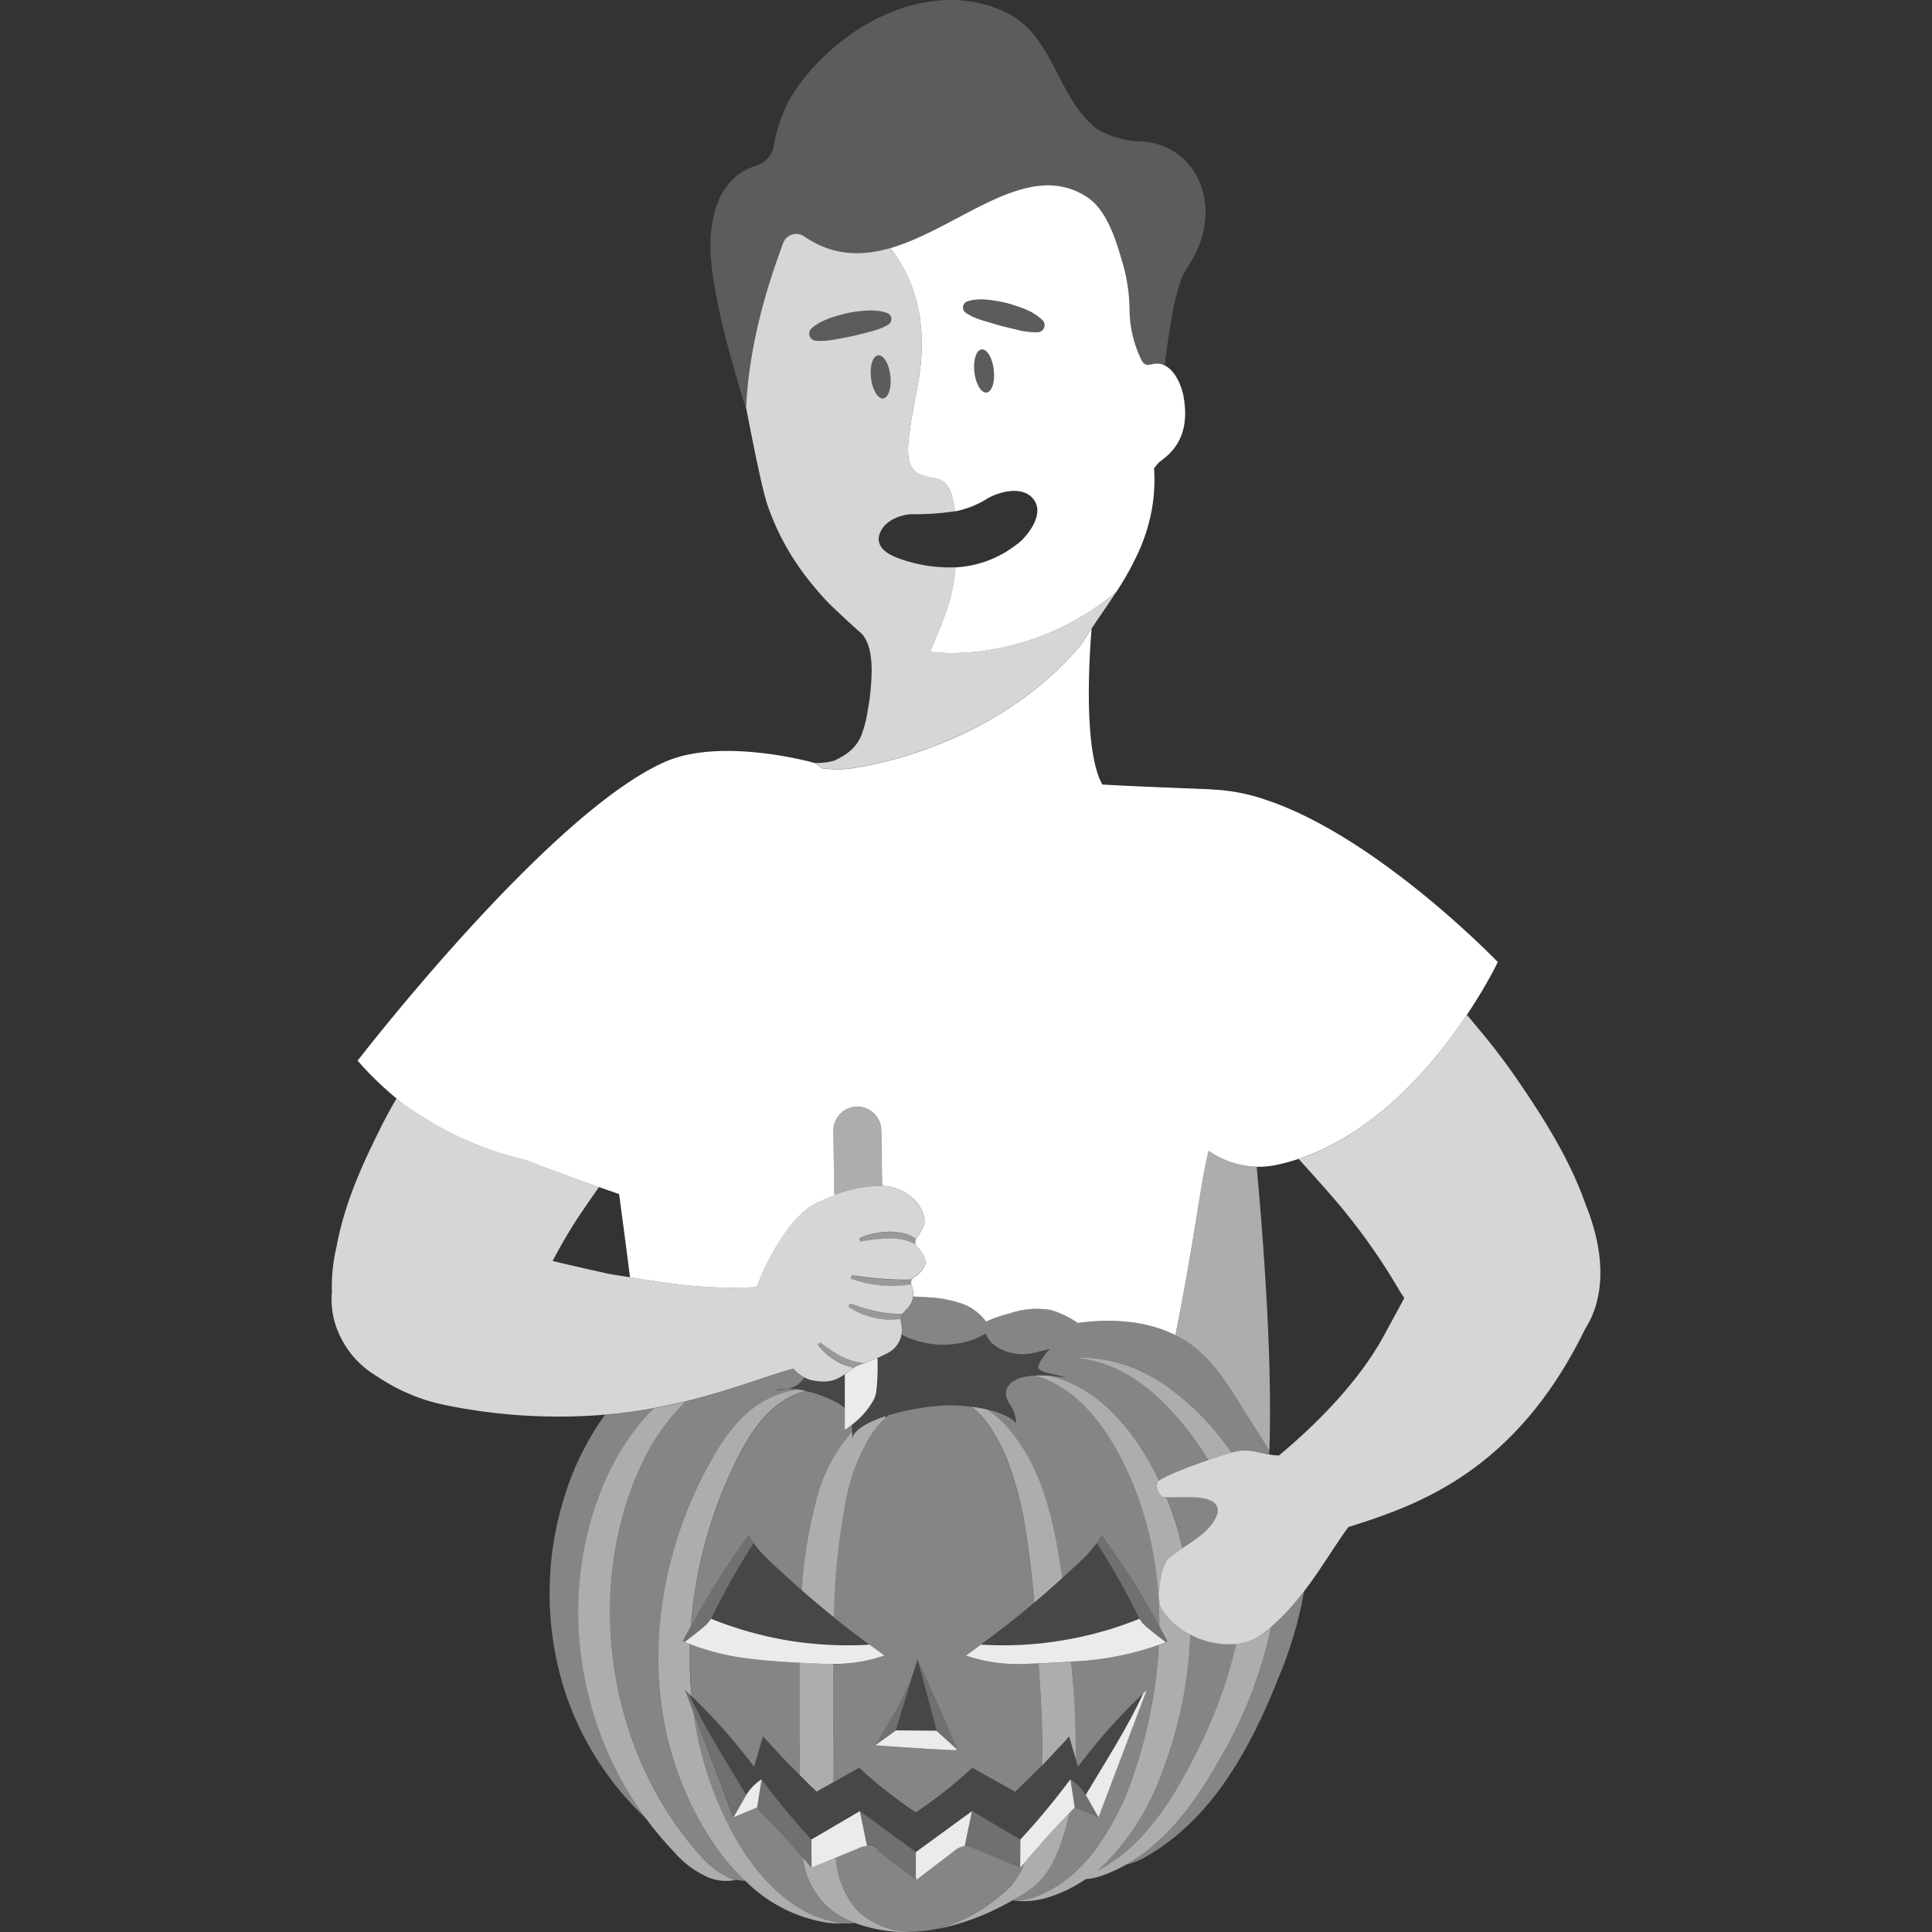 <svg viewBox="0 0 300 300" xmlns="http://www.w3.org/2000/svg"><rect x="0" y="0" width="300" height="300" fill="#333333" stroke="none"/><g fill="#fff"><path d="m 115.85 63.25 c .59 -11.61 4.29 -21.4 5.74 -25.46 a 2.2 2.2 0 0 1 2.66 -1.37 2.02 2.02 0 0 1 .34 .15 1.98 1.98 0 0 1 .21 .11 c 4.5 3.12 9.01 3.14 13.47 1.85 10.8 -3.13 21.32 -14.05 30.6 -7.87 2.98 1.99 4.4 6.61 5.34 9.81 a 27.06 27.06 0 0 1 1.19 7.63 18.05 18.05 0 0 0 1.81 7.73 1.52 1.52 0 0 0 .57 .72 c .44 .24 .98 .02 1.48 -.06 a 2.68 2.68 0 0 1 1.59 .24 c .85 -6.64 1.74 -12.58 3.5 -15.17 6.28 -9.24 1.4 -19.29 -7.23 -19.59 a 14.4 14.4 0 0 1 -6.67 -1.87 c -6.24 -4.69 -6.75 -14.19 -13.7 -17.9 -12.3 -6.37 -27.33 2.03 -34.04 13.05 a 23.63 23.63 0 0 0 -2.56 7.38 4.02 4.02 0 0 1 -2.85 3.15 c -2.69 .8 -6.59 3.37 -6.98 11.49 -.35 7.4 4.32 22.46 5.64 26.54 l -.03 -.18 c -.02 -.1 -.04 -.19 -.05 -.25 z" opacity=".2"/><path d="m 179.26 56.48 c -.5 .08 -1.04 .3 -1.48 .06 a 1.52 1.52 0 0 1 -.57 -.72 18.05 18.05 0 0 1 -1.81 -7.73 27.06 27.06 0 0 0 -1.19 -7.63 c -.93 -3.2 -2.35 -7.82 -5.34 -9.81 -9.28 -6.19 -19.8 4.73 -30.6 7.87 a 24.28 24.28 0 0 1 2.25 3.56 22.9 22.9 0 0 1 1.16 2.66 q .21 .57 .39 1.18 c .16 .53 .31 1.07 .43 1.63 .04 .18 .08 .37 .12 .56 a 25.84 25.84 0 0 1 .48 3.93 c .02 .55 .04 1.11 .03 1.68 a 34.19 34.19 0 0 1 -.48 5.2 c -.57 3.44 -1.39 6.85 -1.63 10.32 a 8.54 8.54 0 0 0 .05 1.76 3.35 3.35 0 0 0 1.29 2.4 8.49 8.49 0 0 0 2.9 .86 4.18 4.18 0 0 1 .87 .3 2.65 2.65 0 0 1 .47 .3 2.3 2.3 0 0 1 .22 .23 3.65 3.65 0 0 1 .76 1.25 c .09 .23 .16 .45 .23 .68 a 17.2 17.2 0 0 1 .49 2.38 14.5 14.5 0 0 0 4.83 -1.87 c 2 -1.23 5.3 -2 7 -.39 2.59 2.45 -.84 6.27 -1.88 7.12 -.22 .17 -.43 .33 -.65 .49 -.02 .02 -.04 .03 -.06 .04 a 16.71 16.71 0 0 1 -9.16 3.31 c -.03 .28 -.05 .56 -.09 .83 a 30.69 30.69 0 0 1 -.78 4.16 c -.02 .09 -.04 .19 -.07 .27 -.19 .67 -.47 1.5 -.79 2.36 -.1 .28 -.21 .55 -.32 .83 -.14 .37 -.29 .75 -.44 1.11 -.17 .42 -.34 .83 -.49 1.21 l -.23 .55 c -.29 .7 -.53 1.25 -.66 1.54 l -.1 .23 a 22.87 22.87 0 0 0 3.17 .21 c .44 0 .92 0 1.43 -.02 .27 -.01 .54 -.02 .83 -.04 .84 -.05 1.75 -.13 2.73 -.26 a 40.42 40.42 0 0 0 19.69 -8.3 c .35 -.27 .7 -.55 1.05 -.84 -.02 .03 -.04 .06 -.05 .1 a 46.87 46.87 0 0 0 3.56 -6.39 28.11 28.11 0 0 0 2 -6.35 25.94 25.94 0 0 0 .38 -6.54 4.61 4.61 0 0 1 1.24 -1.33 c 3.34 -2.47 4.03 -5.86 3.35 -9.81 -.28 -1.61 -1.26 -4.07 -2.95 -4.88 a 2.68 2.68 0 0 0 -1.58 -.26 z m -26.07 4.47 c -.83 .09 -1.67 -1.33 -1.88 -3.18 s .29 -3.42 1.12 -3.51 1.67 1.33 1.88 3.18 -.29 3.42 -1.12 3.51 z m 7.96 -9.36 h -.02 a 11.5 11.5 0 0 1 -2.94 -.32 c -.92 -.23 -1.85 -.43 -2.77 -.68 s -1.82 -.54 -2.74 -.8 a 10.69 10.69 0 0 1 -1.36 -.49 6.92 6.92 0 0 1 -1.35 -.73 l -.02 -.01 a 1 1 0 0 1 .27 -1.76 5.95 5.95 0 0 1 1.58 -.29 8.73 8.73 0 0 1 1.54 .04 21.27 21.27 0 0 1 3.02 .52 23.34 23.34 0 0 1 2.9 .98 8.4 8.4 0 0 1 2.62 1.67 1.07 1.07 0 0 1 .32 .73 1.09 1.09 0 0 1 -1.05 1.14 z"/><path d="m 152.43 54.27 c -.83 .09 -1.33 1.66 -1.12 3.51 s 1.05 3.27 1.88 3.18 1.33 -1.66 1.12 -3.51 -1.05 -3.27 -1.88 -3.18 z" opacity=".2"/><path d="m 159.26 48.07 a 23.34 23.34 0 0 0 -2.9 -.98 21.27 21.27 0 0 0 -3.02 -.52 8.73 8.73 0 0 0 -1.54 -.04 5.95 5.95 0 0 0 -1.58 .29 1 1 0 0 0 -.27 1.76 l .02 .01 a 6.92 6.92 0 0 0 1.35 .73 10.69 10.69 0 0 0 1.36 .49 c .92 .26 1.82 .56 2.74 .8 s 1.84 .44 2.77 .68 a 11.5 11.5 0 0 0 2.94 .32 h .02 a 1.09 1.09 0 0 0 1.06 -1.13 1.07 1.07 0 0 0 -.32 -.73 8.4 8.4 0 0 0 -2.63 -1.68 z" opacity=".2"/><path d="m 135.85 51.31 q .35 -.11 .69 -.24 c .07 -.03 .13 -.06 .2 -.08 a 6.63 6.63 0 0 0 1.18 -.58 l .02 -.01 a .99 .99 0 0 0 .28 -.28 1.01 1.01 0 0 0 .15 -.36 .96 .96 0 0 0 -.46 -1.05 1.09 1.09 0 0 0 -.16 -.09 5.87 5.87 0 0 0 -1.5 -.35 c -.02 0 -.04 -.01 -.06 -.01 -.26 -.03 -.52 -.04 -.78 -.05 s -.51 0 -.77 .02 a 21.29 21.29 0 0 0 -3.04 .38 c -.13 .03 -.25 .07 -.38 .1 a 25.04 25.04 0 0 0 -2.56 .76 c -.14 .05 -.28 .11 -.41 .17 -.18 .08 -.35 .15 -.53 .24 a 7.41 7.41 0 0 0 -1.75 1.14 1 1 0 0 0 .11 1.67 1.11 1.11 0 0 0 .54 .22 h .02 c .26 .02 .52 .03 .77 .03 s .53 -.02 .78 -.04 c .48 -.04 .94 -.11 1.4 -.18 .42 -.09 .84 -.16 1.26 -.24 l .37 -.07 c .39 -.07 .78 -.15 1.16 -.24 s .75 -.17 1.12 -.26 c .17 -.04 .33 -.08 .5 -.12 .38 -.1 .77 -.2 1.15 -.29 .24 -.06 .47 -.12 .7 -.19 z" opacity=".2"/><path d="m 137.13 61.85 c .83 -.09 1.33 -1.66 1.12 -3.51 -.19 -1.66 -.89 -2.97 -1.63 -3.15 a .72 .72 0 0 0 -.25 -.03 c -.83 .09 -1.33 1.66 -1.12 3.51 .02 .16 .05 .3 .07 .46 a 5.95 5.95 0 0 0 .52 1.62 c .36 .72 .82 1.16 1.29 1.1 z" opacity=".2"/><path d="m 173.32 91.93 c -.35 .29 -.7 .57 -1.05 .84 a 40.42 40.42 0 0 1 -19.69 8.3 c -.98 .13 -1.9 .21 -2.73 .26 -.29 .02 -.56 .03 -.83 .04 -.52 .02 -.99 .02 -1.43 .02 a 22.87 22.87 0 0 1 -3.17 -.21 l .1 -.23 c .13 -.29 .36 -.84 .66 -1.54 l .23 -.55 c .16 -.38 .32 -.79 .49 -1.21 .14 -.36 .29 -.74 .44 -1.11 .11 -.28 .21 -.56 .32 -.83 .32 -.86 .6 -1.68 .79 -2.36 .02 -.09 .04 -.18 .07 -.27 a 30.85 30.85 0 0 0 .78 -4.16 c .03 -.27 .06 -.56 .09 -.83 a 23.06 23.06 0 0 1 -8.45 -1.25 c -1.89 -.62 -4.17 -1.83 -3.31 -4.05 .9 -2.33 3.87 -2.91 4.87 -2.95 a 40.22 40.22 0 0 0 6.82 -.46 17.2 17.2 0 0 0 -.52 -2.38 c -.07 -.23 -.14 -.46 -.23 -.68 a 3.65 3.65 0 0 0 -.76 -1.25 2.3 2.3 0 0 0 -.22 -.23 2.65 2.65 0 0 0 -.47 -.3 4.18 4.18 0 0 0 -.87 -.3 8.49 8.49 0 0 1 -2.9 -.86 3.35 3.35 0 0 1 -1.29 -2.4 8.54 8.54 0 0 1 -.04 -1.75 c .24 -3.48 1.06 -6.89 1.63 -10.32 a 34.19 34.19 0 0 0 .48 -5.2 c .01 -.57 0 -1.13 -.03 -1.68 a 25.84 25.84 0 0 0 -.48 -3.93 c -.04 -.19 -.08 -.37 -.12 -.56 -.13 -.56 -.27 -1.11 -.43 -1.63 q -.18 -.6 -.39 -1.18 a 22.9 22.9 0 0 0 -1.16 -2.66 24.28 24.28 0 0 0 -2.25 -3.56 c -4.46 1.29 -8.97 1.27 -13.47 -1.85 a 1.98 1.98 0 0 0 -.21 -.11 1.95 1.95 0 0 0 -.34 -.15 2.2 2.2 0 0 0 -2.66 1.37 c -1.45 4.06 -5.15 13.85 -5.74 25.46 l .02 .13 c .01 .06 .03 .15 .05 .25 l .03 .18 c .46 2.39 2.27 11.78 3.17 14.47 a 38.72 38.72 0 0 0 4.71 9.44 q 1.05 1.55 2.22 2.97 c .91 1.11 1.85 2.19 2.85 3.21 0 0 3.75 3.56 4.55 4.2 1.41 1.13 1.84 3.37 1.9 5.67 a 35.57 35.57 0 0 1 -.61 6.56 18.15 18.15 0 0 1 -.99 3.86 c -.7 1.72 -1.92 2.88 -4.2 3.94 a 10.17 10.17 0 0 1 -2.97 .37 3.32 3.32 0 0 0 .63 .5 c .13 .09 .29 .19 .48 .31 a 18.64 18.64 0 0 0 3.9 .09 c 8.57 -1.13 25.35 -6.06 36.42 -19.48 q .35 -.57 .72 -1.14 c .25 -.39 .52 -.78 .78 -1.18 1.22 -1.82 2.51 -3.65 3.76 -5.58 .02 -.01 .04 -.04 .05 -.07 z m -39.31 -40.14 c -.17 .04 -.33 .08 -.5 .12 -.37 .09 -.75 .19 -1.12 .27 s -.77 .16 -1.16 .23 l -.37 .07 c -.42 .08 -.84 .16 -1.26 .24 -.46 .08 -.92 .14 -1.4 .18 -.26 .02 -.52 .04 -.78 .04 s -.51 -.01 -.77 -.03 h -.02 a 1.11 1.11 0 0 1 -.54 -.22 1.1 1.1 0 0 1 -.11 -1.67 7.41 7.41 0 0 1 1.75 -1.14 c .17 -.09 .35 -.16 .53 -.24 .14 -.06 .27 -.12 .41 -.17 a 25.04 25.04 0 0 1 2.56 -.76 c .13 -.03 .25 -.07 .38 -.1 a 21.15 21.15 0 0 1 3.04 -.38 c .26 -.02 .51 -.03 .77 -.02 s .52 .02 .78 .05 c .02 0 .04 .01 .06 .01 a 5.91 5.91 0 0 1 1.5 .34 1.09 1.09 0 0 1 .16 .09 .94 .94 0 0 1 .47 .66 .98 .98 0 0 1 -.01 .39 1.01 1.01 0 0 1 -.15 .36 1.01 1.01 0 0 1 -.28 .28 l -.02 .01 a 6.63 6.63 0 0 1 -1.18 .58 c -.07 .03 -.13 .06 -.2 .08 q -.34 .13 -.69 .24 c -.23 .07 -.46 .13 -.69 .19 -.4 .1 -.78 .2 -1.16 .3 z m 1.31 7.35 c -.03 -.15 -.06 -.3 -.07 -.46 -.21 -1.85 .29 -3.42 1.12 -3.51 a .72 .72 0 0 1 .25 .03 c .74 .18 1.44 1.49 1.63 3.15 .21 1.85 -.29 3.42 -1.12 3.51 -.47 .05 -.93 -.39 -1.29 -1.1 a 5.95 5.95 0 0 1 -.52 -1.63 z" opacity=".8"/><path d="m 193.49 219.53 c 1.19 1.91 2.43 3.82 3.61 5.76 .44 -12.02 -.52 -28.18 -1.96 -44.12 a 13.76 13.76 0 0 1 -7.46 -2.47 c -.61 2.38 -1 4.83 -1.39 7.26 -1.13 7.11 -2.33 14.27 -3.78 21.36 a 17.13 17.13 0 0 1 2.65 1.62 c 3.61 2.72 5.93 6.76 8.33 10.59 z" opacity=".6"/><path d="m 92.98 232.34 a 39.22 39.22 0 0 1 6.66 -11.64 q .9 -1.06 1.9 -2.03 -.92 .17 -1.86 .32 -2.73 .44 -5.73 .7 a 43.53 43.53 0 0 0 -6.09 12.03 50.06 50.06 0 0 0 -.32 30.35 47.25 47.25 0 0 0 12.83 20.36 c -10.57 -14.31 -13.58 -33.58 -7.39 -50.09 z" opacity=".4"/><path d="m 197.35 252.66 c -.06 .31 -.11 .62 -.17 .93 a 67.55 67.55 0 0 1 -7.73 19.52 c -3.57 6.39 -8.13 12.79 -14.55 16.42 a 10.22 10.22 0 0 0 2.87 -1.14 c 10.46 -5.81 16.54 -17.13 20.91 -28.26 a 60.84 60.84 0 0 0 3.8 -12.97 35.24 35.24 0 0 1 -5.13 5.5 z" opacity=".4"/><path d="m 113.22 291.58 a 13.45 13.45 0 0 1 -4.74 -3.76 c -.07 -.07 -.13 -.15 -.2 -.22 -12.74 -14.56 -17 -36.66 -10.66 -55.25 a 47.75 47.75 0 0 1 1.78 -4.46 33.3 33.3 0 0 1 7.07 -10.27 c -1.57 .38 -3.21 .74 -4.94 1.06 q -1 .97 -1.9 2.03 a 39.22 39.22 0 0 0 -6.65 11.64 c -6.2 16.51 -3.19 35.78 7.37 50.08 a 51.92 51.92 0 0 0 4.35 5.17 15.14 15.14 0 0 0 5.43 3.99 7.49 7.49 0 0 0 4.14 .32 6.62 6.62 0 0 1 -1.05 -.33 z" opacity=".6"/><path d="m 190.17 224.11 a 40.77 40.77 0 0 0 -9.35 -9.1 27.37 27.37 0 0 0 -3.42 -1.97 22.37 22.37 0 0 0 -10.79 -2.22 19.33 19.33 0 0 1 7.73 2.22 26.76 26.76 0 0 1 5.9 4.33 44.45 44.45 0 0 1 5.71 6.75 c .59 .85 1.16 1.72 1.7 2.6 1.43 -.49 2.73 -.9 3.58 -1.15 -.35 -.5 -.7 -.99 -1.06 -1.46 z" opacity=".6"/><path d="m 124.88 213.89 a 5.88 5.88 0 0 1 -1.66 -1.35 c -4.15 1.12 -9.63 3.34 -16.74 5.07 a 33.3 33.3 0 0 0 -7.07 10.27 47.75 47.75 0 0 0 -1.78 4.46 c -6.35 18.59 -2.08 40.69 10.66 55.25 .07 .08 .13 .15 .2 .22 a 13.45 13.45 0 0 0 4.74 3.76 6.62 6.62 0 0 0 1.07 .32 6.34 6.34 0 0 0 1.46 .15 c -.16 -.15 -.31 -.31 -.47 -.46 a 35.98 35.98 0 0 1 -4.22 -5.08 c -.22 -.32 -.44 -.64 -.65 -.97 -7.47 -11.52 -9.52 -25.2 -7.21 -38.38 a 64.42 64.42 0 0 1 7.36 -20.47 c 2.22 -3.93 5.06 -7.9 9.54 -9.83 a 16.75 16.75 0 0 1 3.81 -1.1 11.01 11.01 0 0 0 -1.84 -.07 10.8 10.8 0 0 1 -1.72 .24 7.74 7.74 0 0 1 1.72 -.24 3.69 3.69 0 0 0 2.8 -1.79 z" opacity=".4"/><path d="m 184.84 253.81 a 65.8 65.8 0 0 1 -4.41 21.46 38.6 38.6 0 0 1 -8.55 13.83 c -.5 .49 -1.03 .97 -1.57 1.42 a 20.93 20.93 0 0 0 2.07 -1.19 c 5.68 -3.66 9.73 -9.95 12.92 -16.23 a 74.33 74.33 0 0 0 6.68 -17.84 12.99 12.99 0 0 1 -7.14 -1.45 z" opacity=".4"/><path d="m 183.91 240.21 c 2.21 -1.44 4.31 -2.92 5.01 -4.82 a 1.66 1.66 0 0 0 -.95 -2.41 c -1.69 -.78 -4.52 -.4 -6.82 -.49 a 48.55 48.55 0 0 1 2.47 7.91 z" opacity=".4"/><path d="m 195.77 253.9 a 7.9 7.9 0 0 1 -3.8 1.37 74.33 74.33 0 0 1 -6.68 17.84 c -3.19 6.28 -7.24 12.56 -12.92 16.23 a 20.93 20.93 0 0 1 -2.07 1.19 c .55 -.45 1.07 -.93 1.57 -1.42 a 38.6 38.6 0 0 0 8.55 -13.83 65.8 65.8 0 0 0 4.41 -21.46 11.08 11.08 0 0 1 -4.06 -3.41 7.68 7.68 0 0 1 -.49 -.8 c -.72 -1.38 0 -6.83 1.31 -7.73 2.35 -1.61 .08 -.2 2.01 -1.47 a 48.55 48.55 0 0 0 -2.47 -7.91 c -.09 0 -.19 0 -.27 -.01 -.91 -.05 -1.65 -2 -.91 -2.54 l .04 -.03 c -.64 -1.33 -1.34 -2.64 -2.12 -3.92 q -.43 -.71 -.89 -1.41 c -3.09 -4.7 -7.43 -9.13 -13.29 -10.77 -.3 -.08 -.6 -.15 -.9 -.21 a 17.7 17.7 0 0 0 -2.01 -.02 l .01 .08 c .18 .05 .37 .09 .54 .14 5.18 1.64 9.01 6.07 11.74 10.77 a 48.25 48.25 0 0 1 3.15 6.56 56.43 56.43 0 0 1 3.78 19.54 c .01 .61 .03 1.21 .03 1.82 .13 .26 .27 .51 .4 .77 .26 .51 .54 1.01 .8 1.53 .01 .03 .03 .05 .04 .08 -.08 .04 -.17 .07 -.25 .1 -.36 .16 -.72 .29 -1.08 .43 a 73.75 73.75 0 0 1 -3.83 19.86 42.63 42.63 0 0 1 -6.14 12.12 24.18 24.18 0 0 1 -3.81 4.01 c -.16 .14 -.34 .26 -.5 .39 a 18.22 18.22 0 0 1 -5.02 2.79 11.11 11.11 0 0 1 -2.77 .6 13.05 13.05 0 0 0 5.03 -.6 21.54 21.54 0 0 0 5.68 -2.79 9.91 9.91 0 0 0 2.81 -.64 23.49 23.49 0 0 0 3.5 -1.63 c 6.43 -3.63 10.98 -10.03 14.55 -16.42 a 67.55 67.55 0 0 0 7.73 -19.52 c .06 -.31 .12 -.62 .17 -.93 -.5 .44 -1.02 .86 -1.57 1.25 z" opacity=".6"/><path d="m 130.27 298.57 c -4.74 -.71 -8.74 -3.57 -11.93 -7.24 -.37 -.43 -.73 -.86 -1.08 -1.3 a 38.19 38.19 0 0 1 -3 -4.49 c -.73 -1.28 -1.4 -2.59 -2.02 -3.92 a 55.46 55.46 0 0 1 -4.57 -15.79 l -1.29 -3.41 c .19 .18 .38 .36 .56 .54 l .01 .02 c .15 .14 .29 .28 .44 .43 a 63.32 63.32 0 0 1 -.26 -8.11 c -.28 -.11 -.56 -.21 -.83 -.33 -.08 -.04 -.17 -.06 -.25 -.1 .01 -.03 .03 -.05 .04 -.08 .25 -.51 .53 -1.01 .8 -1.53 .13 -.24 .25 -.49 .38 -.73 q .07 -1 .18 -2 a 70 70 0 0 1 6.94 -23.85 c 1.96 -3.93 4.47 -7.9 8.42 -9.83 a 12.84 12.84 0 0 1 2.38 -.87 c -.44 -.1 -.88 -.17 -1.31 -.23 a 16.75 16.75 0 0 0 -3.81 1.1 c -4.47 1.93 -7.32 5.89 -9.54 9.83 a 64.42 64.42 0 0 0 -7.36 20.47 c -2.31 13.18 -.26 26.86 7.21 38.38 .21 .33 .43 .65 .65 .97 a 35.98 35.98 0 0 0 4.22 5.08 c .16 .16 .31 .31 .47 .46 a 22.95 22.95 0 0 0 12.78 6.52 11.02 11.02 0 0 0 2.41 .07 c -.2 -.01 -.42 -.03 -.64 -.06 z" opacity=".6"/><path d="m 166.3 258.02 l .01 .09 a 125.01 125.01 0 0 1 .69 14.95 q .19 .65 .38 1.3 a 89.37 89.37 0 0 1 10.11 -11.37 l .01 -.02 .57 -.54 -7.49 19.77 -3.68 -1.54 c -.23 .23 -.44 .47 -.67 .71 -.07 .08 -.14 .16 -.22 .23 a 36.91 36.91 0 0 1 -1.51 5.21 20.52 20.52 0 0 1 -1.12 2.53 c -.21 .39 -.44 .78 -.69 1.15 a 11.13 11.13 0 0 1 -2.11 2.39 19.22 19.22 0 0 1 -2.74 1.84 c -.21 .12 -.43 .24 -.64 .36 .22 .04 .44 .08 .66 .1 a 11.11 11.11 0 0 0 2.77 -.6 18.22 18.22 0 0 0 5.02 -2.79 c .17 -.13 .34 -.26 .5 -.39 a 24.18 24.18 0 0 0 3.81 -4.01 42.63 42.63 0 0 0 6.14 -12.12 73.75 73.75 0 0 0 3.83 -19.86 45.87 45.87 0 0 1 -13.63 2.61 z" opacity=".4"/><path d="m 180.01 250.68 a 56.43 56.43 0 0 0 -3.78 -19.54 48.25 48.25 0 0 0 -3.15 -6.56 c -2.73 -4.7 -6.56 -9.13 -11.74 -10.77 -.18 -.06 -.36 -.1 -.54 -.14 -.09 -.02 -.18 -.05 -.27 -.07 a 10.97 10.97 0 0 0 -1.28 .17 4.76 4.76 0 0 0 -2.28 .99 2.4 2.4 0 0 0 -.25 .25 c -.89 1.06 -.5 2.02 .05 3.01 a 4.97 4.97 0 0 1 1 2.98 3.93 3.93 0 0 0 -1.16 -.94 12.62 12.62 0 0 0 -3.43 -1.21 14.87 14.87 0 0 1 3.02 2.55 l .3 .36 a 27.5 27.5 0 0 1 3.95 6.08 35.82 35.82 0 0 1 1.76 4.41 55.19 55.19 0 0 1 1.52 5.79 c .49 2.33 .88 4.67 1.2 7.02 .93 -.85 1.87 -1.7 2.78 -2.57 a 19.84 19.84 0 0 0 2.59 -2.87 8.88 8.88 0 0 0 .77 -1.31 c .55 .73 1.07 1.49 1.6 2.23 a 104.7 104.7 0 0 1 6.29 9.95 c .09 .16 .16 .31 .25 .47 .28 .51 .54 1.04 .81 1.56 .02 -.62 0 -1.23 -.01 -1.84 z" opacity=".4"/><path d="m 124.14 261.46 q 0 -1.63 .01 -3.27 -1.52 -.08 -3.04 -.18 -1.14 -.08 -2.28 -.18 c -.63 -.06 -1.25 -.12 -1.87 -.2 a 38.11 38.11 0 0 1 -9.8 -2.33 63.32 63.32 0 0 0 .26 8.11 89.4 89.4 0 0 1 6.89 7.41 c .96 1.16 1.89 2.33 2.79 3.53 l 1.37 -4.74 c .16 .19 .34 .36 .5 .55 .76 .85 1.55 1.68 2.33 2.52 q 1.42 1.5 2.88 2.95 c -.05 -4.72 -.05 -9.45 -.04 -14.17 z" opacity=".4"/><path d="m 132.22 298.39 a 13.38 13.38 0 0 1 -3.71 -2.27 12.39 12.39 0 0 1 -3.84 -7.65 c -.92 -1.08 -1.83 -2.16 -2.79 -3.21 -.26 -.29 -.54 -.57 -.81 -.85 -.7 -.76 -1.41 -1.51 -2.13 -2.26 -.47 -.49 -.92 -1 -1.4 -1.48 l -3.68 1.54 q -.58 -1.52 -1.15 -3.05 l -5.04 -13.32 a 55.46 55.46 0 0 0 4.57 15.79 c .62 1.33 1.28 2.64 2.02 3.92 a 38.19 38.19 0 0 0 3 4.49 c .35 .45 .71 .88 1.08 1.3 3.19 3.67 7.19 6.53 11.93 7.24 .22 .03 .44 .05 .66 .07 a 7.19 7.19 0 0 0 1.8 -.05 c -.17 -.07 -.34 -.14 -.51 -.21 z" opacity=".4"/><path d="m 132.28 221.24 c -.64 .51 -1.1 .82 -1.1 .82 v -3.42 a 5.99 5.99 0 0 0 -1.07 -.76 c -.22 -.13 -.47 -.25 -.71 -.37 a 17.74 17.74 0 0 0 -1.9 -.82 q -.73 -.27 -1.49 -.48 c -.26 -.07 -.53 -.14 -.8 -.2 a 12.84 12.84 0 0 0 -2.38 .87 c -3.95 1.93 -6.46 5.89 -8.42 9.83 a 70 70 0 0 0 -6.94 23.85 q -.1 1 -.18 2 c .28 -.54 .55 -1.09 .85 -1.62 .08 -.15 .16 -.3 .24 -.44 a 104.59 104.59 0 0 1 7.89 -12.18 8.79 8.79 0 0 0 .77 1.31 19.85 19.85 0 0 0 2.59 2.87 c .12 .11 .24 .22 .36 .33 .18 .17 .36 .33 .53 .49 .47 .45 .96 .89 1.44 1.33 .85 .78 1.69 1.56 2.56 2.32 a 71.86 71.86 0 0 1 2.13 -13.45 25.21 25.21 0 0 1 5.51 -10.94 c .05 -.06 .12 -.11 .17 -.17 -.02 -.44 -.03 -.82 -.05 -1.17 z" opacity=".4"/><path d="m 162.57 285.25 c -.28 .32 -.55 .65 -.84 .97 -.39 .44 -.77 .89 -1.15 1.33 -.5 .58 -1.01 1.15 -1.5 1.73 a 11.91 11.91 0 0 1 -2.14 3.6 13.63 13.63 0 0 1 -1.72 1.55 c -.12 .09 -.23 .19 -.35 .29 -.05 .04 -.1 .07 -.15 .11 a 25.58 25.58 0 0 1 -9.13 4.7 37.94 37.94 0 0 0 11.38 -4.31 l .24 -.14 c .21 -.12 .43 -.24 .64 -.36 a 19.22 19.22 0 0 0 2.74 -1.84 11.13 11.13 0 0 0 2.11 -2.39 c .25 -.38 .48 -.76 .69 -1.15 a 20.52 20.52 0 0 0 1.12 -2.53 36.91 36.91 0 0 0 1.51 -5.21 c -1.17 1.2 -2.33 2.41 -3.45 3.65 z" opacity=".6"/><path d="m 166.31 258.11 l -.01 -.09 c -1.41 .1 -2.83 .17 -4.23 .24 l -.79 .04 c .16 2.48 .32 4.97 .43 7.46 .12 2.82 .16 5.64 .05 8.44 .53 -.54 1.03 -1.1 1.55 -1.65 .91 -.97 1.83 -1.93 2.71 -2.92 q .5 1.72 1 3.44 a 125.01 125.01 0 0 0 -.71 -14.96 z" opacity=".6"/><path d="m 163.74 238.03 a 55.19 55.19 0 0 0 -1.52 -5.79 35.82 35.82 0 0 0 -1.76 -4.41 27.5 27.5 0 0 0 -3.95 -6.08 c -.1 -.12 -.2 -.24 -.3 -.36 a 14.87 14.87 0 0 0 -3.02 -2.55 c -.78 -.17 -1.58 -.31 -2.36 -.41 a 12.62 12.62 0 0 1 2.79 2.96 28.89 28.89 0 0 1 3.01 5.87 53.58 53.58 0 0 1 2.69 10.76 c .36 2.28 .65 4.57 .89 6.87 q .21 1.98 .38 3.97 c .37 -.31 .73 -.62 1.09 -.93 q 1.65 -1.42 3.26 -2.89 c -.32 -2.34 -.71 -4.68 -1.2 -7.01 z" opacity=".6"/><path d="m 129.37 258.37 c -1.38 .01 -2.74 -.05 -4.08 -.12 -.38 -.02 -.76 -.04 -1.14 -.06 q -.01 1.63 -.01 3.27 c -.01 4.72 0 9.45 .04 14.17 .87 .86 1.72 1.73 2.61 2.57 l 2.62 -1.47 q -.07 -7.63 -.06 -15.27 .01 -1.54 .02 -3.09 z" opacity=".6"/><path d="m 134.61 297.84 c -.2 -.14 -.41 -.29 -.6 -.44 a 9.73 9.73 0 0 1 -1.34 -1.28 14.17 14.17 0 0 1 -2.9 -7.65 l -3.74 1.55 c -.44 -.53 -.9 -1.03 -1.35 -1.56 a 12.39 12.39 0 0 0 3.84 7.65 13.38 13.38 0 0 0 3.71 2.27 l .51 .21 a 22.6 22.6 0 0 0 8.81 1.39 12.69 12.69 0 0 1 -6.94 -2.14 z" opacity=".6"/><path d="m 132.38 223.49 c -.03 -.4 -.05 -.76 -.06 -1.11 -.05 .06 -.12 .11 -.17 .17 a 25.21 25.21 0 0 0 -5.51 10.94 71.86 71.86 0 0 0 -2.13 13.45 q 2.43 2.14 4.96 4.16 a 103.51 103.51 0 0 1 1.79 -17.61 28.98 28.98 0 0 1 4.17 -10.94 15.97 15.97 0 0 1 2.12 -2.45 c -.01 -.07 -.03 -.13 -.05 -.2 -3.08 1.02 -5.15 2.35 -5.12 3.59 z" opacity=".6"/><path d="m 158.43 290.02 l -6.87 -2.85 -.48 -.2 c -.17 -.07 -.34 -.14 -.52 -.2 a 2.18 2.18 0 0 0 -.75 -.13 3.12 3.12 0 0 0 -1.69 .81 l -5.85 4.47 -.04 -.02 -.04 .02 -4.59 -3.51 -.73 -.56 q -.27 -.2 -.53 -.41 a 2.33 2.33 0 0 0 -2.96 -.49 l -3.61 1.5 a 14.17 14.17 0 0 0 2.9 7.65 9.73 9.73 0 0 0 1.34 1.28 c .19 .16 .39 .3 .6 .44 a 12.69 12.69 0 0 0 6.94 2.14 c .58 -.02 1.17 -.05 1.74 -.11 .78 -.08 1.54 -.2 2.3 -.35 a 25.58 25.58 0 0 0 9.13 -4.7 c .05 -.04 .1 -.07 .15 -.11 .12 -.09 .24 -.19 .35 -.29 a 13.63 13.63 0 0 0 1.72 -1.55 11.91 11.91 0 0 0 2.14 -3.6 c -.21 .28 -.44 .52 -.65 .77 z" opacity=".4"/><path d="m 161.7 265.75 c -.1 -2.49 -.26 -4.98 -.43 -7.46 l -.27 .01 c -.25 .01 -.51 .02 -.76 .03 s -.53 .02 -.8 .03 a 25.2 25.2 0 0 1 -9.46 -1.28 c .79 -.55 1.55 -1.14 2.32 -1.7 .25 -.18 .49 -.36 .73 -.54 2 -1.49 3.98 -3 5.9 -4.58 .34 -.28 .68 -.58 1.02 -.86 .21 -.17 .41 -.36 .62 -.53 q -.17 -1.99 -.38 -3.97 c -.24 -2.3 -.53 -4.59 -.89 -6.87 a 53.58 53.58 0 0 0 -2.69 -10.76 28.89 28.89 0 0 0 -3.01 -5.87 12.62 12.62 0 0 0 -2.79 -2.96 c -.67 -.09 -1.32 -.15 -1.92 -.18 -.21 -.01 -.41 -.02 -.6 -.03 -.53 -.02 -1.01 -.02 -1.4 0 a 37.17 37.17 0 0 0 -8.74 1.47 c -.08 .02 -.16 .04 -.23 .07 -.13 .12 -.26 .23 -.39 .35 a 15.97 15.97 0 0 0 -2.12 2.45 28.98 28.98 0 0 0 -4.17 10.94 103.51 103.51 0 0 0 -1.79 17.61 q 2.7 2.17 5.49 4.22 l .07 .06 c .78 .57 1.54 1.15 2.32 1.7 a 23.55 23.55 0 0 1 -7.99 1.29 q -.01 1.55 -.01 3.09 -.01 7.64 .06 15.27 l 4.04 -2.26 q 2.03 1.9 4.22 3.62 c .22 .17 .44 .33 .66 .5 1.27 .98 2.57 1.92 3.9 2.81 a 69.13 69.13 0 0 0 7.09 -5.42 c .24 -.21 .48 -.43 .71 -.64 .32 -.29 .65 -.57 .97 -.87 l 6.66 3.73 c .49 -.46 .95 -.94 1.42 -1.4 s .98 -.96 1.47 -1.44 c .39 -.39 .8 -.77 1.19 -1.17 .14 -2.82 .1 -5.64 -.02 -8.46 z m -13.44 6.02 c -3.17 -.13 -6.35 -.33 -9.59 -.56 l -.65 -.05 c -.71 -.05 -1.41 -.1 -2.12 -.16 q .71 -1.17 1.4 -2.34 .44 -.75 .88 -1.5 c .22 -.39 .45 -.79 .67 -1.18 a 41.78 41.78 0 0 0 3.62 -8.26 c .02 .04 .03 .07 .05 .11 q 2.5 5.44 4.88 10.94 c .43 .98 .87 1.97 1.29 2.95 v .01 l .03 .07 z" opacity=".4"/><path d="m 129.86 214.17 a 4.97 4.97 0 0 1 -1.72 .36 7.98 7.98 0 0 1 -1.55 -.11 c -.17 -.03 -.33 -.05 -.5 -.09 a 4.48 4.48 0 0 1 -1.2 -.45 3.69 3.69 0 0 1 -2.82 1.81 11.01 11.01 0 0 1 1.84 .07 c .44 .05 .88 .13 1.31 .23 .27 .06 .53 .13 .8 .2 q .76 .21 1.49 .48 a 17.74 17.74 0 0 1 1.9 .82 c .24 .12 .49 .25 .71 .37 a 5.99 5.99 0 0 1 1.07 .76 v -5.23 a 6.36 6.36 0 0 1 -1.33 .78 z" opacity=".1"/><path d="m 161.23 212.29 a 1.3 1.3 0 0 1 .07 -.35 3.6 3.6 0 0 1 .31 -.66 c .1 -.17 .21 -.35 .33 -.52 a 8.32 8.32 0 0 1 1.1 -1.3 c -2.06 .41 -3.17 1.02 -5.26 .74 -.08 -.01 -.15 -.03 -.22 -.04 -2.01 -.33 -3.95 -1.44 -4.48 -3.1 0 -.01 -.01 -.02 -.01 -.02 a 11.46 11.46 0 0 1 -3.5 1.41 14.2 14.2 0 0 1 -9.57 -1.22 3.99 3.99 0 0 1 -1.01 2.01 3.93 3.93 0 0 1 -.89 .72 17.62 17.62 0 0 1 -1.85 .89 33.91 33.91 0 0 1 -.18 5.31 4.07 4.07 0 0 1 -.15 .61 4.97 4.97 0 0 1 -.21 .54 12.2 12.2 0 0 1 -3.42 3.93 c .02 .35 .03 .73 .04 1.14 .01 .35 .03 .71 .06 1.11 -.03 -1.25 2.04 -2.57 5.11 -3.59 .15 -.05 .29 -.1 .44 -.15 .07 -.02 .15 -.05 .23 -.07 a 37.17 37.17 0 0 1 8.74 -1.47 c .38 -.02 .87 -.02 1.4 0 l .6 .03 c .6 .04 1.25 .1 1.92 .18 .78 .1 1.58 .24 2.36 .41 a 12.62 12.62 0 0 1 3.43 1.21 3.93 3.93 0 0 1 1.16 .94 4.97 4.97 0 0 0 -1.01 -2.97 c -.55 -.99 -.94 -1.95 -.05 -3.01 a 2.4 2.4 0 0 1 .25 -.25 4.76 4.76 0 0 1 2.28 -.99 10.97 10.97 0 0 1 1.28 -.17 c .08 -.01 .17 -.01 .25 -.01 a 17.7 17.7 0 0 1 2.01 .02 22.92 22.92 0 0 1 2.71 .34 c -1.06 -.52 -4.3 -.76 -4.27 -1.65 z" opacity=".1"/><path d="m 176.57 250.63 q -2.14 -4.3 -4.63 -8.42 -.79 -1.31 -1.62 -2.6 a 19.84 19.84 0 0 1 -2.59 2.87 c -.91 .87 -1.85 1.72 -2.78 2.57 q -1.61 1.47 -3.26 2.89 c -.36 .31 -.72 .62 -1.09 .93 -.21 .18 -.41 .36 -.62 .53 -.34 .29 -.68 .58 -1.02 .86 -1.93 1.58 -3.9 3.1 -5.9 4.58 -.24 .18 -.49 .36 -.73 .54 h .1 a 55.91 55.91 0 0 0 7.21 -.03 l .1 -.01 c .45 -.03 .9 -.07 1.35 -.11 l .14 -.01 c 1.6 -.16 3.2 -.39 4.78 -.68 a 56.57 56.57 0 0 0 7.44 -1.89 q 1.78 -.59 3.52 -1.29 c -.15 -.24 -.28 -.49 -.4 -.73 z" opacity=".1"/><path d="m 179.99 254.2 q -.88 -.69 -1.74 -1.4 a 6.42 6.42 0 0 1 -.96 -.92 c -.06 -.08 -.11 -.17 -.17 -.25 s -.12 -.18 -.18 -.27 q -1.74 .7 -3.52 1.29 a 56.57 56.57 0 0 1 -7.44 1.89 c -1.58 .29 -3.18 .52 -4.78 .68 l -.14 .01 c -.45 .04 -.9 .08 -1.35 .11 l -.1 .01 a 55.91 55.91 0 0 1 -7.21 .03 c -.03 0 -.07 0 -.1 0 -.77 .57 -1.54 1.15 -2.32 1.7 a 25.2 25.2 0 0 0 9.46 1.28 q .4 -.01 .8 -.03 c .26 -.01 .51 -.02 .76 -.03 l .27 -.01 .79 -.04 c 1.41 -.07 2.82 -.14 4.23 -.24 a 45.87 45.87 0 0 0 13.65 -2.6 c .36 -.14 .72 -.27 1.08 -.43 -.34 -.26 -.69 -.52 -1.03 -.78 z" opacity=".9"/><path d="m 181.24 254.8 a 13.39 13.39 0 0 1 -.8 -1.53 c -.13 -.26 -.27 -.51 -.4 -.77 -.27 -.52 -.53 -1.04 -.81 -1.56 -.08 -.16 -.16 -.31 -.25 -.47 a 104.7 104.7 0 0 0 -6.29 -9.95 c -.53 -.75 -1.05 -1.5 -1.6 -2.23 a 8.88 8.88 0 0 1 -.77 1.31 q .83 1.29 1.62 2.6 2.49 4.12 4.63 8.42 c .12 .24 .25 .49 .38 .72 .05 .09 .12 .18 .18 .27 s .1 .17 .17 .25 a 6.42 6.42 0 0 0 .96 .92 q .86 .72 1.74 1.4 c .34 .27 .69 .52 1.04 .78 .08 -.04 .17 -.06 .25 -.1 -.03 -.01 -.04 -.03 -.05 -.06 z" opacity=".3"/><path d="m 134.96 255.32 q -2.79 -2.05 -5.49 -4.22 -2.52 -2.03 -4.96 -4.16 c -.86 -.76 -1.71 -1.54 -2.56 -2.32 -.48 -.44 -.96 -.88 -1.44 -1.33 -.18 -.17 -.36 -.33 -.53 -.49 -.12 -.11 -.24 -.22 -.36 -.33 a 19.85 19.85 0 0 1 -2.59 -2.87 115.93 115.93 0 0 0 -6.25 11.02 c -.12 .24 -.25 .49 -.38 .72 a 56.33 56.33 0 0 0 7.42 2.42 c .38 .1 .76 .19 1.14 .28 .75 .17 1.5 .32 2.25 .47 q 1.48 .28 2.97 .48 l .2 .03 q 2.49 .32 5.01 .42 2.77 .11 5.55 -.06 h .1 z" opacity=".1"/><path d="m 135.03 255.38 c -.03 0 -.07 0 -.1 0 q -2.77 .17 -5.55 .06 -2.51 -.1 -5.01 -.42 l -.2 -.01 v -.01 q -1.49 -.2 -2.97 -.48 c -.75 -.14 -1.51 -.29 -2.25 -.47 -.38 -.09 -.76 -.18 -1.14 -.28 a 56.33 56.33 0 0 1 -7.42 -2.42 4.48 4.48 0 0 1 -.34 .51 l -.01 .01 a 6.47 6.47 0 0 1 -.96 .92 c -.63 .52 -1.27 1.03 -1.91 1.53 -.28 .22 -.57 .43 -.86 .65 .27 .12 .55 .22 .83 .33 a 38.11 38.11 0 0 0 9.8 2.33 c .62 .07 1.25 .14 1.87 .2 q 1.14 .1 2.28 .18 1.52 .1 3.04 .18 l 1.14 .06 c 1.35 .07 2.7 .13 4.08 .12 a 23.55 23.55 0 0 0 7.99 -1.29 c -.77 -.55 -1.53 -1.14 -2.31 -1.7 z" opacity=".9"/><path d="m 116.26 238.3 a 104.59 104.59 0 0 0 -7.89 12.18 c -.08 .15 -.16 .3 -.24 .44 -.29 .53 -.56 1.08 -.85 1.62 -.13 .24 -.26 .49 -.38 .73 a 13.53 13.53 0 0 1 -.8 1.53 c -.01 .03 -.03 .06 -.04 .08 .08 .04 .17 .07 .25 .1 .29 -.22 .58 -.43 .86 -.65 .65 -.5 1.29 -1.01 1.91 -1.53 a 6.47 6.47 0 0 0 .96 -.92 l .01 -.01 a 4.48 4.48 0 0 0 .34 -.51 c .14 -.24 .26 -.48 .38 -.72 a 115.93 115.93 0 0 1 6.25 -11.02 8.79 8.79 0 0 1 -.76 -1.32 z" opacity=".3"/><path d="m 145.44 268.73 l -2.93 -10.91 c -.02 -.04 -.03 -.07 -.05 -.11 l -3.35 10.98 c 2.1 .01 4.23 .02 6.33 .04 z" opacity=".1"/><path d="m 148.68 271.71 l -3.23 -2.93 -.01 -.04 c -2.1 -.02 -4.22 -.03 -6.33 -.05 l -.01 .02 -.36 .26 -.66 .47 -2.18 1.56 c .71 .05 1.42 .1 2.12 .16 l .65 .05 c 3.24 .23 6.42 .43 9.59 .56 .12 -.02 .24 -.03 .35 -.04 l .06 -.01 z" opacity=".9"/><path d="m 138.84 265.97 c -.22 .4 -.44 .79 -.67 1.18 q -.43 .76 -.88 1.5 -.7 1.18 -1.4 2.34 l 2.19 -1.57 .66 -.47 .36 -.26 .01 -.02 3.35 -10.98 a 41.78 41.78 0 0 1 -3.62 8.28 z" opacity=".3"/><path d="m 147.39 268.75 q -2.39 -5.49 -4.88 -10.94 l 2.93 10.91 .01 .04 3.23 2.93 c -.43 -.97 -.86 -1.95 -1.29 -2.94 z" opacity=".3"/><path d="m 167.38 274.36 q -.19 -.65 -.38 -1.3 -.5 -1.72 -1 -3.44 c -.88 1 -1.8 1.95 -2.71 2.92 -.52 .55 -1.02 1.11 -1.55 1.65 -.39 .4 -.8 .78 -1.19 1.17 q -.73 .73 -1.47 1.44 c -.48 .46 -.94 .95 -1.42 1.4 l -6.66 -3.73 c -.32 .3 -.65 .58 -.97 .87 -.24 .21 -.47 .43 -.71 .64 a 69.13 69.13 0 0 1 -7.09 5.42 c -1.33 -.89 -2.63 -1.83 -3.9 -2.81 -.22 -.17 -.45 -.33 -.66 -.5 q -2.18 -1.72 -4.22 -3.62 l -4.04 2.26 -2.62 1.47 c -.89 -.84 -1.75 -1.71 -2.61 -2.57 q -1.47 -1.46 -2.88 -2.95 c -.78 -.83 -1.57 -1.66 -2.33 -2.52 -.17 -.19 -.34 -.36 -.5 -.55 l -1.37 4.74 c -.9 -1.2 -1.83 -2.37 -2.79 -3.53 a 89.4 89.4 0 0 0 -6.89 -7.41 c -.15 -.14 -.29 -.28 -.44 -.43 .16 .34 .33 .69 .49 1.04 1.7 3.56 3.92 7.27 6.08 10.82 .8 1.32 1.59 2.61 2.34 3.87 a 7.74 7.74 0 0 1 2.38 -2.42 c .27 .36 .55 .72 .82 1.08 q 1.09 1.43 2.22 2.83 1.47 1.81 3.02 3.56 c .56 .63 1.13 1.27 1.7 1.89 l 3.48 -2.04 4.04 -2.37 3.71 2.71 q .35 .26 .7 .51 l 4.29 3.13 7.64 -5.57 .76 -.55 .31 -.23 7.51 4.42 c .42 -.45 .82 -.91 1.23 -1.36 .37 -.41 .74 -.83 1.11 -1.25 .09 -.1 .17 -.2 .26 -.3 q 2 -2.31 3.86 -4.73 c .44 -.57 .88 -1.14 1.31 -1.72 .19 .12 .37 .26 .55 .4 a 7.71 7.71 0 0 1 1.82 2.02 c 2.96 -4.98 6.56 -10.54 8.9 -15.72 a 89.37 89.37 0 0 0 -10.13 11.36 z" opacity=".1"/><path d="m 142.21 287.59 l .02 -.01 -4.29 -3.13 q -.35 -.26 -.7 -.51 l -3.71 -2.71 1.13 5.42 a 3.12 3.12 0 0 1 1.69 .81 q .26 .2 .53 .41 l .73 .56 4.59 3.51 .04 -.34 -.02 -.14 z" opacity=".3"/><path d="m 133.52 281.23 l -4.04 2.37 -3.48 2.04 .02 4.38 3.74 -1.55 3.61 -1.5 a 3.11 3.11 0 0 1 1.27 -.33 z" opacity=".9"/><path d="m 126.01 285.65 c -.57 -.62 -1.14 -1.25 -1.7 -1.89 q -1.55 -1.75 -3.02 -3.56 -1.13 -1.4 -2.22 -2.83 c -.28 -.36 -.56 -.72 -.82 -1.08 l -.69 4.37 c .48 .49 .93 .99 1.4 1.48 .71 .75 1.43 1.49 2.13 2.26 .27 .29 .54 .56 .81 .85 .95 1.05 1.87 2.14 2.79 3.21 .45 .52 .91 1.03 1.35 1.56 z" opacity=".3"/><path d="m 113.54 274.85 c -2.16 -3.55 -4.37 -7.25 -6.08 -10.82 -.17 -.35 -.34 -.69 -.49 -1.04 -.19 -.18 -.38 -.38 -.57 -.56 l 1.29 3.41 q 2.52 6.66 5.04 13.32 .58 1.52 1.15 3.05 l 1.99 -3.49 c -.74 -1.26 -1.53 -2.56 -2.33 -3.87 z" opacity=".3"/><path d="m 115.88 278.71 l -1.99 3.49 3.68 -1.54 .69 -4.37 a 7.74 7.74 0 0 0 -2.38 2.42 z" opacity=".9"/><path d="m 150.63 281.46 l -.76 .55 -7.64 5.57 -.02 .01 v 3.86 l .02 .14 .04 .34 5.85 -4.47 a 3.12 3.12 0 0 1 1.69 -.81 l .41 -1.99 .51 -2.44 .2 -.99 z" opacity=".9"/><path d="m 150.94 281.23 l -.2 .99 -.51 2.44 -.41 1.99 a 2.18 2.18 0 0 1 .75 .13 c .18 .06 .35 .13 .52 .2 l .48 .2 6.87 2.85 .02 -4.38 z" opacity=".3"/><path d="m 166.55 278.47 l -.34 -2.18 c -.43 .58 -.87 1.15 -1.31 1.72 q -1.87 2.42 -3.86 4.73 c -.09 .1 -.17 .2 -.26 .3 -.36 .42 -.74 .83 -1.11 1.25 -.41 .46 -.81 .91 -1.23 1.36 l -.02 4.38 c .21 -.25 .43 -.49 .64 -.74 .49 -.59 1 -1.16 1.5 -1.73 .39 -.44 .76 -.89 1.15 -1.33 .28 -.32 .55 -.65 .84 -.97 1.12 -1.24 2.28 -2.45 3.45 -3.66 .07 -.08 .14 -.16 .22 -.23 .23 -.23 .44 -.48 .67 -.71 z" opacity=".9"/><path d="m 170.58 282.2 l 7.49 -19.77 c -.2 .18 -.38 .38 -.58 .56 -2.34 5.18 -5.94 10.74 -8.9 15.72 z" opacity=".9"/><path d="m 168.58 278.71 a 7.71 7.71 0 0 0 -1.82 -2.02 c -.18 -.14 -.36 -.28 -.55 -.4 l .34 2.18 .35 2.19 3.68 1.54 z" opacity=".3"/><path d="m 246.25 187.12 c -2.33 -6.68 -6.11 -12.81 -10.11 -18.69 a 101.14 101.14 0 0 0 -6.42 -8.52 c -.66 -.8 -1.3 -1.57 -1.94 -2.32 -4.58 6.85 -12.3 16.23 -22.6 20.97 a 35.06 35.06 0 0 1 -3.52 1.4 l 3.29 3.67 c 1.54 1.74 3.08 3.48 4.52 5.32 a 94.92 94.92 0 0 1 7.92 11.6 c .22 .35 .44 .67 .67 1 -.98 1.85 -2.01 3.69 -3.01 5.56 -4.17 7.8 -11.32 14.62 -16.46 18.9 a 10.57 10.57 0 0 1 -1.15 -.1 c -.13 -.02 -.26 -.04 -.39 -.06 -1.91 -.32 -3.34 -.96 -5.43 -.4 -.12 .03 -.26 .07 -.4 .11 -.85 .25 -2.15 .66 -3.58 1.15 -2.98 1.02 -6.49 2.36 -7.66 3.21 l -.04 .03 c -.73 .55 0 2.49 .91 2.54 .09 0 .18 0 .27 .01 2.3 .09 5.13 -.29 6.82 .49 a 1.66 1.66 0 0 1 .95 2.41 c -.7 1.9 -2.8 3.37 -5.01 4.82 l -.29 .19 c -1.93 1.27 .34 -.14 -2.01 1.47 -1.32 .9 -2.03 6.35 -1.31 7.73 a 7.68 7.68 0 0 0 .49 .8 11.08 11.08 0 0 0 4.06 3.41 12.99 12.99 0 0 0 7.13 1.46 7.9 7.9 0 0 0 3.8 -1.37 c .55 -.39 1.07 -.81 1.58 -1.24 a 35.24 35.24 0 0 0 5.12 -5.51 c 2.7 -3.52 4.85 -7.24 6.93 -10.04 10.53 -3.33 25.94 -8.48 36.79 -30.83 2.78 -4.33 3.4 -10.88 .08 -19.17 z" opacity=".8"/><path d="m 136.97 184.15 l -.14 -8.63 a 3.72 3.72 0 0 0 -7.44 .12 l .15 9.49 a 3.68 3.68 0 0 0 .06 .48 19.66 19.66 0 0 1 7.37 -1.46 z" opacity=".6"/><path d="m 142.39 193.57 a 1 1 0 0 1 -.21 -.34 8.04 8.04 0 0 0 -1.59 -.64 9.32 9.32 0 0 0 -2.28 -.28 27.07 27.07 0 0 0 -4.7 .49 l -.17 -.49 a 8.94 8.94 0 0 1 2.37 -.8 13.3 13.3 0 0 1 2.51 -.25 9.48 9.48 0 0 1 2.54 .4 5.89 5.89 0 0 1 1.4 .71 1.15 1.15 0 0 1 .1 -.18 8.13 8.13 0 0 0 1.13 -2.09 1 1 0 0 0 .07 -.42 c -.05 -.81 -.48 -3.59 -4.23 -5.08 a 7.35 7.35 0 0 0 -2.36 -.46 19.66 19.66 0 0 0 -7.37 1.45 c -1.2 .45 -1.98 .84 -1.98 .84 -4.35 1.49 -8.16 8.33 -10.14 13.42 -7.6 .39 -13.24 -.49 -19.66 -1.52 l -1.33 -.21 -1.82 -.29 s -5.76 -1.26 -8.86 -2.03 c .78 -1.47 1.58 -2.92 2.44 -4.34 1.09 -1.83 2.29 -3.58 3.5 -5.33 l 1.27 -1.82 c -3.24 -1.14 -7.34 -2.64 -11.51 -4.25 a 51.28 51.28 0 0 1 -17.8 -7.92 12.67 12.67 0 0 1 -1.35 -.93 c -.27 -.22 -.53 -.43 -.78 -.65 -.94 1.6 -1.83 3.23 -2.64 4.9 -2.9 5.79 -5.54 11.79 -6.68 18.13 a 26.61 26.61 0 0 0 -.72 7.06 12.75 12.75 0 0 0 .47 4.77 14.44 14.44 0 0 0 6.21 8.1 l 1.02 .65 a 28.97 28.97 0 0 0 9.86 4 87.43 87.43 0 0 0 24.84 1.5 q 3 -.26 5.73 -.7 .95 -.15 1.86 -.32 c 1.73 -.32 3.37 -.68 4.94 -1.06 7.11 -1.73 12.59 -3.95 16.74 -5.07 a 5.88 5.88 0 0 0 1.66 1.35 4.48 4.48 0 0 0 1.2 .45 c .18 .04 .34 .06 .5 .09 a 7.98 7.98 0 0 0 1.55 .11 4.97 4.97 0 0 0 1.72 -.36 6.36 6.36 0 0 0 1.32 -.76 c .48 -.35 .92 -.72 1.43 -1.03 -.25 -.05 -.5 -.11 -.74 -.18 s -.47 -.14 -.69 -.22 c -.05 -.02 -.11 -.03 -.16 -.05 a 10.37 10.37 0 0 1 -1.07 -.55 12.97 12.97 0 0 1 -1.15 -.75 c -.05 -.04 -.09 -.07 -.13 -.11 a 9.84 9.84 0 0 1 -.96 -.88 c -.1 -.1 -.2 -.2 -.29 -.31 a 5.75 5.75 0 0 1 -.4 -.53 l .39 -.34 .02 .02 c .79 .59 1.58 1.17 2.41 1.68 a 11.02 11.02 0 0 0 1.34 .7 c .08 .04 .16 .08 .24 .11 a 7.77 7.77 0 0 0 1.89 .54 c .11 .02 .22 .05 .33 .07 a 5.7 5.7 0 0 0 .68 .06 c .59 -.23 1.26 -.49 1.93 -.77 a 17.62 17.62 0 0 0 1.85 -.89 3.93 3.93 0 0 0 .89 -.72 3.99 3.99 0 0 0 1.01 -2.01 4.03 4.03 0 0 0 .02 -1.43 l -.16 -.91 c -.01 -.03 .01 -.06 .01 -.1 a 10.9 10.9 0 0 1 -3.85 -.12 15.78 15.78 0 0 1 -2.23 -.67 10.2 10.2 0 0 1 -1.43 -.71 5.8 5.8 0 0 1 -.61 -.43 l .26 -.45 c .39 .12 .78 .25 1.17 .38 a 21.75 21.75 0 0 0 3.06 .84 14.18 14.18 0 0 0 2.16 .31 c .57 .06 1.14 .07 1.72 .09 .01 -.01 .01 -.02 .01 -.03 l .85 -.92 a 3.24 3.24 0 0 0 .57 -3.51 .96 .96 0 0 1 -.04 -.15 16.56 16.56 0 0 1 -4.36 .2 17.2 17.2 0 0 1 -5.01 -1.08 l .14 -.5 c 1.67 .14 3.3 .44 4.95 .53 a 41.55 41.55 0 0 0 4.35 .11 .99 .99 0 0 1 .34 -.39 3.9 3.9 0 0 0 1.77 -2.06 c .21 -.85 -.6 -1.94 -1.28 -2.67 z" opacity=".8"/><path d="m 138.33 191.28 a 13.3 13.3 0 0 0 -2.51 .25 8.94 8.94 0 0 0 -2.37 .8 l .17 .49 a 27.07 27.07 0 0 1 4.7 -.49 9.32 9.32 0 0 1 2.28 .28 8.04 8.04 0 0 1 1.59 .64 1.02 1.02 0 0 1 .09 -.86 5.89 5.89 0 0 0 -1.4 -.71 9.48 9.48 0 0 0 -2.55 -.4 z" opacity=".5"/><path d="m 232.33 149.13 c -2.11 -2.15 -17.54 -17.52 -32.83 -23.84 -.89 -.37 -1.78 -.7 -2.67 -1 a 29.28 29.28 0 0 0 -8.55 -1.69 c -.05 0 -.1 0 -.16 0 v -.03 c -2.9 -.13 -11.18 -.41 -16.95 -.75 -3.37 -5.99 -1.67 -24.07 -1.66 -24.22 -.26 .39 -.53 .78 -.78 1.18 s -.49 .76 -.72 1.14 c -11.07 13.42 -27.85 18.35 -36.42 19.48 a 18.64 18.64 0 0 1 -3.9 -.09 c -.19 -.12 -.35 -.22 -.48 -.31 a 3.32 3.32 0 0 1 -.63 -.5 c -.02 -.03 -14.4 -4.08 -23.22 -.24 -18.1 7.87 -47.83 46.44 -47.83 46.44 a 51.59 51.59 0 0 0 5.71 5.59 s .05 .04 .13 .11 l .21 .18 c .25 .21 .51 .43 .78 .65 a 12.67 12.67 0 0 0 1.35 .93 51.28 51.28 0 0 0 17.8 7.92 c 4.18 1.61 8.28 3.11 11.51 4.25 1.16 .41 2.21 .77 3.11 1.08 .54 3.98 1.11 8.29 1.7 12.93 6.42 1.03 12.06 1.91 19.66 1.52 1.97 -5.09 5.79 -11.94 10.14 -13.42 0 0 .78 -.38 1.98 -.84 a 3.68 3.68 0 0 1 -.06 -.48 l -.15 -9.49 a 3.72 3.72 0 0 1 7.44 -.12 l .14 8.63 a 7.35 7.35 0 0 1 2.36 .46 c 3.75 1.49 4.19 4.27 4.23 5.08 a 1 1 0 0 1 -.07 .42 8.13 8.13 0 0 1 -1.13 2.09 1.15 1.15 0 0 0 -.1 .18 1.02 1.02 0 0 0 -.09 .86 1 1 0 0 0 .21 .34 c .68 .73 1.49 1.82 1.29 2.7 a 3.9 3.9 0 0 1 -1.77 2.06 1.04 1.04 0 0 0 -.41 1.12 .96 .96 0 0 0 .04 .15 3.21 3.21 0 0 1 .26 1.73 c .82 .02 1.65 .06 2.47 .13 a 17.99 17.99 0 0 1 5.22 1.02 7.9 7.9 0 0 1 3.62 2.74 20.38 20.38 0 0 1 3.61 -1.26 13.2 13.2 0 0 1 6.38 -.56 14.4 14.4 0 0 1 4.2 2 l .04 .03 c 5.18 -.7 10.63 -.39 15.17 1.89 1.45 -7.09 2.64 -14.25 3.78 -21.36 .39 -2.42 .78 -4.88 1.39 -7.26 a 13.76 13.76 0 0 0 7.46 2.47 13.08 13.08 0 0 0 2.91 -.25 31.18 31.18 0 0 0 3.62 -.98 35.06 35.06 0 0 0 3.52 -1.4 c 10.3 -4.73 18.02 -14.12 22.6 -20.97 .72 -1.07 1.36 -2.09 1.92 -3.01 1.51 -2.48 2.44 -4.3 2.75 -4.94 l .13 -.26 s -.1 -.07 -.26 -.23 z"/><path d="m 137.21 198.61 c -1.65 -.09 -3.29 -.39 -4.95 -.53 l -.14 .5 a 17.2 17.2 0 0 0 5.01 1.08 16.56 16.56 0 0 0 4.36 -.2 1 1 0 0 1 .07 -.74 41.55 41.55 0 0 1 -4.35 -.11 z" opacity=".5"/><path d="m 193.49 219.53 c -2.39 -3.83 -4.72 -7.87 -8.33 -10.59 a 17.13 17.13 0 0 0 -2.65 -1.62 c -4.55 -2.28 -9.99 -2.59 -15.17 -1.89 l -.04 -.03 a 14.4 14.4 0 0 0 -4.21 -2.01 13.2 13.2 0 0 0 -6.38 .56 20.38 20.38 0 0 0 -3.61 1.26 7.9 7.9 0 0 0 -3.62 -2.74 17.99 17.99 0 0 0 -5.22 -1.02 c -.82 -.07 -1.64 -.11 -2.47 -.13 a 3.2 3.2 0 0 1 -.82 1.78 l -.85 .92 c -.01 .01 -.01 .02 -.01 .03 a 1 1 0 0 0 -.24 .75 c 0 .03 -.01 .06 -.01 .1 l .16 .91 a 4.03 4.03 0 0 1 -.02 1.43 14.2 14.2 0 0 0 9.57 1.22 11.46 11.46 0 0 0 3.5 -1.41 c 0 .01 .01 .02 .01 .02 .53 1.67 2.47 2.78 4.48 3.1 .07 .01 .15 .03 .22 .04 2.09 .28 3.2 -.33 5.26 -.74 a 8.32 8.32 0 0 0 -1.1 1.3 c -.12 .18 -.23 .35 -.33 .52 a 3.6 3.6 0 0 0 -.31 .66 1.3 1.3 0 0 0 -.07 .35 c -.03 .89 3.21 1.12 4.28 1.65 a 22.92 22.92 0 0 0 -2.71 -.34 c .3 .06 .6 .13 .9 .21 5.87 1.64 10.2 6.07 13.29 10.77 q .46 .7 .89 1.41 c .78 1.28 1.48 2.59 2.12 3.92 1.16 -.85 4.68 -2.19 7.66 -3.21 -.55 -.88 -1.11 -1.75 -1.7 -2.6 a 44.45 44.45 0 0 0 -5.71 -6.75 26.76 26.76 0 0 0 -5.9 -4.33 19.33 19.33 0 0 0 -7.73 -2.22 22.37 22.37 0 0 1 10.78 2.22 27.37 27.37 0 0 1 3.41 1.97 40.77 40.77 0 0 1 9.35 9.1 c .37 .48 .72 .96 1.07 1.45 .14 -.04 .28 -.08 .4 -.11 2.09 -.56 3.52 .08 5.43 .4 .01 -.18 .02 -.36 .02 -.55 -1.16 -1.93 -2.4 -3.85 -3.59 -5.76 z" opacity=".4"/><path d="m 138.38 203.96 a 14.18 14.18 0 0 1 -2.16 -.31 21.75 21.75 0 0 1 -3.06 -.84 c -.39 -.13 -.78 -.26 -1.17 -.38 l -.26 .45 a 5.8 5.8 0 0 0 .61 .43 10.2 10.2 0 0 0 1.43 .71 15.78 15.78 0 0 0 2.23 .67 10.9 10.9 0 0 0 3.85 .12 1 1 0 0 1 .24 -.75 c -.57 -.03 -1.14 -.03 -1.71 -.1 z" opacity=".5"/><path d="m 136.25 210.85 c -.67 .28 -1.34 .55 -1.93 .77 -.32 .12 -.62 .24 -.87 .33 a 5.14 5.14 0 0 0 -.84 .42 c -.51 .31 -.96 .68 -1.43 1.03 v 8.65 s .46 -.31 1.1 -.82 a 12.2 12.2 0 0 0 3.42 -3.93 4.97 4.97 0 0 0 .21 -.54 4.07 4.07 0 0 0 .15 -.61 33.91 33.91 0 0 0 .19 -5.3 z" opacity=".9"/><path d="m 133.64 211.56 c -.11 -.02 -.22 -.05 -.33 -.07 a 7.77 7.77 0 0 1 -1.89 -.54 c -.08 -.03 -.16 -.08 -.24 -.11 a 11.02 11.02 0 0 1 -1.34 -.7 c -.83 -.5 -1.62 -1.09 -2.41 -1.68 l -.02 -.02 -.39 .34 a 5.75 5.75 0 0 0 .4 .53 c .09 .11 .19 .21 .29 .31 a 9.84 9.84 0 0 0 .96 .88 c .05 .04 .09 .07 .13 .11 a 12.97 12.97 0 0 0 1.15 .75 10.37 10.37 0 0 0 1.07 .55 c .05 .02 .11 .03 .16 .05 .23 .09 .46 .16 .69 .22 s .49 .13 .74 .18 a 5.14 5.14 0 0 1 .84 -.42 c .25 -.1 .55 -.21 .87 -.33 a 5.7 5.7 0 0 1 -.68 -.05 z" opacity=".5"/></g></svg>